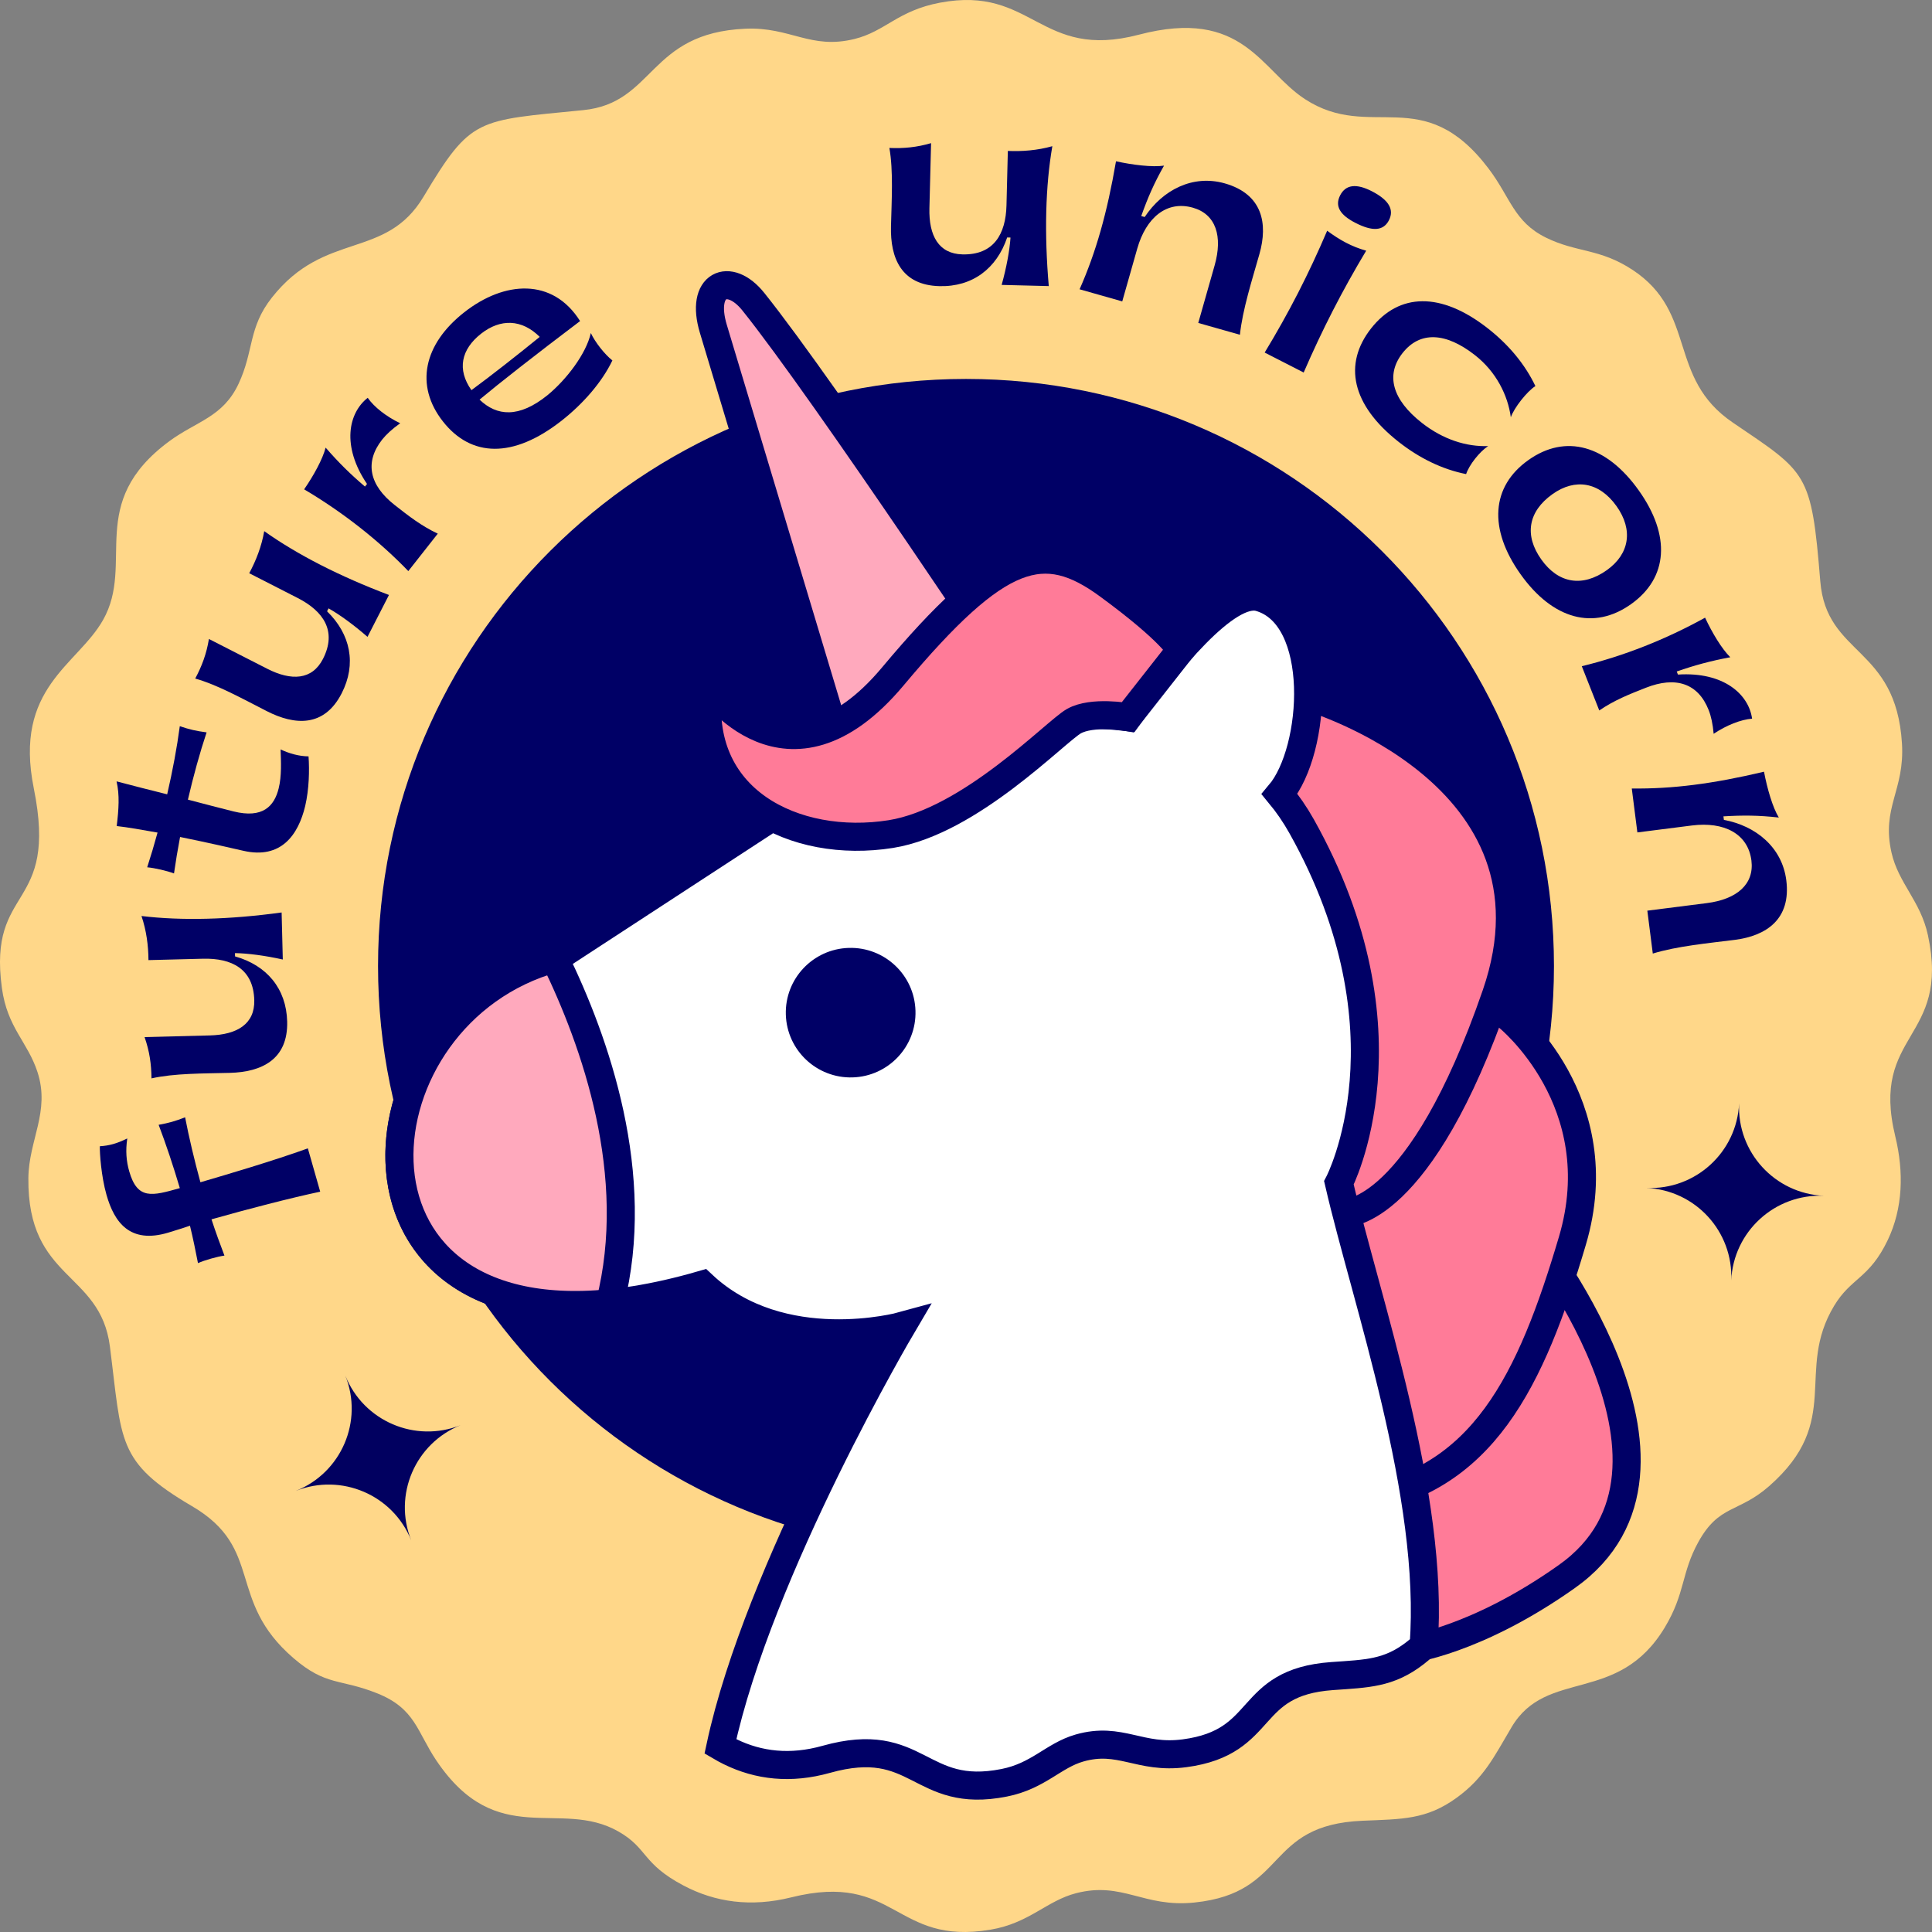 <svg width="64" height="64" viewBox="0 0 64 64" fill="none" xmlns="http://www.w3.org/2000/svg">
<rect x="0" y="0" width="64" height="64" fill="#808080" stroke="none"/>
<path fill-rule="evenodd" clip-rule="evenodd" d="M31.137 0.089C29.738 0.353 29.335 1.034 28.315 1.289C26.854 1.654 26.189 0.887 24.697 0.951C21.468 1.089 21.7 3.411 19.323 3.648C15.786 4.001 15.614 3.869 14.031 6.515C12.771 8.621 10.767 7.626 9.008 9.856C8.217 10.858 8.418 11.61 7.904 12.711C7.386 13.82 6.51 13.951 5.612 14.613C2.824 16.67 4.482 18.651 3.413 20.539C2.563 22.039 0.447 22.777 1.119 26.112C1.944 30.199 -0.409 29.273 0.063 32.731C0.244 34.05 0.914 34.508 1.242 35.514C1.668 36.823 0.952 37.762 0.94 39.028C0.906 42.425 3.322 42.103 3.641 44.605C4.044 47.766 3.858 48.426 6.361 49.894C8.769 51.305 7.484 52.999 9.719 54.925C10.807 55.863 11.258 55.598 12.494 56.093C13.764 56.601 13.808 57.361 14.46 58.327C16.466 61.298 18.545 59.571 20.48 60.667C21.471 61.229 21.254 61.727 22.641 62.46C23.69 63.015 24.877 63.184 26.209 62.853C29.701 61.984 29.608 64.46 32.812 63.923C34.097 63.708 34.673 62.963 35.653 62.713C37.19 62.32 37.882 63.197 39.563 63.024C42.695 62.703 41.86 60.45 45.143 60.314C46.447 60.26 47.253 60.279 48.251 59.555C49.166 58.892 49.496 58.187 50.074 57.213C51.238 55.248 53.601 56.487 55.149 53.91C55.833 52.77 55.688 52.118 56.26 51.081C56.951 49.831 57.585 50.126 58.607 49.228C61.069 47.065 59.448 45.435 60.757 43.258C61.322 42.317 61.921 42.363 62.535 41.077C63.036 40.026 63.072 38.833 62.784 37.646C61.945 34.196 64.616 34.461 63.865 30.979C63.62 29.843 62.889 29.263 62.658 28.242C62.319 26.737 63.101 26.186 63.005 24.627C62.804 21.386 60.502 21.746 60.299 19.253C60.004 15.625 59.863 15.671 57.4 13.997C55.217 12.514 56.236 10.364 54.085 8.943C52.988 8.219 52.235 8.377 51.209 7.87C50.145 7.344 50.041 6.545 49.304 5.575C47.133 2.72 45.41 4.703 43.232 3.286C41.762 2.33 41.187 0.242 37.727 1.149C34.435 2.012 34.224 -0.494 31.137 0.089Z" fill="#FFD789"/>
<path d="M32 51.447C42.757 51.447 51.477 42.74 51.477 32C51.477 21.26 42.757 12.553 32 12.553C21.243 12.553 12.523 21.26 12.523 32C12.523 42.74 21.243 51.447 32 51.447Z" fill="#000066"/>
<path fill-rule="evenodd" clip-rule="evenodd" d="M54.541 39.352C56.164 39.424 57.538 38.169 57.61 36.548C57.538 38.169 58.795 39.541 60.418 39.612C58.795 39.541 57.421 40.796 57.349 42.417C57.421 40.796 56.164 39.424 54.541 39.352Z" fill="#010060"/>
<path fill-rule="evenodd" clip-rule="evenodd" d="M50.813 49.586C50.813 49.586 50.86 50.316 50.666 51.261C49.794 51.542 48.95 51.694 48.429 52.636C47.942 53.517 47.667 54.152 46.872 54.765C46.355 55.164 45.891 55.328 45.356 55.411C42.487 54.944 44.627 50.021 44.627 50.021L48.7 48.463L50.813 49.586Z" fill="#FF7B98" stroke="#000066" stroke-width="0.423" stroke-miterlimit="22.926"/>
<path fill-rule="evenodd" clip-rule="evenodd" d="M50.599 40.706C50.599 40.706 57.022 48.598 51.907 52.222C48.876 54.37 46.665 54.634 46.665 54.634L45.368 48.598L48.205 45.992L50.599 40.706Z" fill="#FF7B98" stroke="#000066" stroke-width="0.93" stroke-miterlimit="22.926"/>
<path fill-rule="evenodd" clip-rule="evenodd" d="M49.949 33.681C49.949 33.681 53.454 36.491 52.088 41.102C50.722 45.713 49.124 49.123 44.891 49.707C40.658 50.29 43.137 44.634 43.137 44.634V38.964L49.949 32V33.681Z" fill="#FF7B98" stroke="#000066" stroke-width="0.93" stroke-miterlimit="22.926"/>
<path fill-rule="evenodd" clip-rule="evenodd" d="M43.333 23.078C43.333 23.078 52.087 25.624 49.56 32.947C47.033 40.27 44.579 40.181 44.579 40.181C44.579 40.181 44.928 39.876 42.685 41.379C40.441 42.883 41.218 36.069 41.218 36.069L40.537 26.426L42.08 23.377L43.333 23.078Z" fill="#FF7B98" stroke="#000066" stroke-width="0.93" stroke-miterlimit="22.926"/>
<path fill-rule="evenodd" clip-rule="evenodd" d="M23.631 10.894L28.64 27.552L35.296 24.959C33.854 22.761 27.315 12.935 24.952 9.99C24.152 8.994 23.185 9.414 23.631 10.894Z" fill="#FFA9BD" stroke="#000066" stroke-width="0.93" stroke-miterlimit="22.926" stroke-linecap="round" stroke-linejoin="round"/>
<path fill-rule="evenodd" clip-rule="evenodd" d="M18.431 31.731L28.34 25.265C28.34 25.265 33.044 23.23 37.364 23.756C38.618 21.999 40.642 19.477 41.728 19.789C43.889 20.408 43.618 24.85 42.388 26.305C42.652 26.624 42.896 26.977 43.117 27.37C46.951 34.21 44.353 39.184 44.353 39.184C45.25 43.075 47.543 49.56 47.158 54.523C47.07 54.605 46.976 54.685 46.872 54.765C46.004 55.435 45.287 55.44 44.13 55.522C41.215 55.73 42.017 57.71 39.242 58.079C37.752 58.278 37.113 57.517 35.757 57.906C34.893 58.154 34.402 58.832 33.264 59.057C30.431 59.62 30.448 57.417 27.367 58.281C26.192 58.611 25.133 58.492 24.185 58.027C24.066 57.968 23.959 57.911 23.864 57.855C25.122 51.986 29.88 43.925 29.88 43.925C29.88 43.925 25.892 45.024 23.267 42.556C10.549 46.25 11.065 33.695 18.431 31.731Z" fill="white" stroke="#000066" stroke-width="0.93" stroke-miterlimit="22.926"/>
<path fill-rule="evenodd" clip-rule="evenodd" d="M20.205 43.171C10.724 44.11 11.711 33.584 18.373 31.748C19.721 34.503 21.284 38.927 20.205 43.171Z" fill="#FFA9BD" stroke="#000066" stroke-width="0.93" stroke-miterlimit="22.926"/>
<path fill-rule="evenodd" clip-rule="evenodd" d="M28.122 31.612C29.191 31.58 30.084 32.42 30.115 33.488C30.148 34.556 29.306 35.447 28.238 35.479C27.168 35.511 26.275 34.671 26.243 33.603C26.211 32.536 27.052 31.644 28.122 31.612Z" fill="#000066" stroke="#000066" stroke-width="0.423" stroke-miterlimit="22.926"/>
<path fill-rule="evenodd" clip-rule="evenodd" d="M23.475 22.717C23.475 22.717 26.076 26.589 29.579 22.404C33.083 18.219 34.575 17.815 36.714 19.384C38.854 20.952 39.112 21.53 39.112 21.53L37.364 23.756C37.364 23.756 36.185 23.545 35.574 23.89C34.963 24.235 32.135 27.212 29.507 27.63C26.34 28.133 22.965 26.504 23.475 22.717Z" fill="#FF7B98" stroke="#000066" stroke-width="0.93" stroke-miterlimit="22.926"/>
<path d="M5.255 37.261C5.496 37.894 5.739 38.622 5.957 39.358C5.039 39.618 4.552 39.756 4.28 38.799C4.183 38.459 4.156 38.116 4.216 37.713C3.869 37.882 3.626 37.951 3.307 37.971C3.302 38.2 3.351 38.958 3.528 39.582C3.789 40.498 4.307 41.21 5.569 40.834C5.965 40.713 6.174 40.646 6.293 40.603C6.397 41.029 6.482 41.452 6.558 41.842C6.784 41.743 7.19 41.628 7.435 41.593C7.294 41.222 7.144 40.817 7.006 40.392C8.191 40.056 9.638 39.681 10.607 39.476L10.198 38.041C9.052 38.454 7.562 38.894 6.639 39.164C6.437 38.424 6.26 37.677 6.132 37.012C5.808 37.139 5.597 37.199 5.255 37.261ZM4.687 30.344C4.851 30.829 4.915 31.325 4.918 31.805L6.724 31.759C7.678 31.735 8.397 32.097 8.423 33.133C8.443 33.917 7.861 34.277 6.949 34.3L4.789 34.355C4.953 34.823 5.014 35.251 5.018 35.723C5.765 35.553 6.736 35.562 7.614 35.54C8.66 35.513 9.545 35.103 9.513 33.839C9.485 32.744 8.833 31.976 7.786 31.682L7.784 31.573C8.214 31.579 8.791 31.657 9.368 31.785L9.329 30.227C7.595 30.464 6.017 30.504 4.687 30.344ZM6.225 26.489C6.406 25.708 6.619 24.936 6.844 24.261C6.491 24.214 6.285 24.167 5.956 24.056C5.864 24.753 5.717 25.541 5.538 26.313C4.973 26.174 4.401 26.025 3.861 25.884C3.966 26.331 3.934 26.808 3.866 27.364C4.229 27.404 4.712 27.49 5.219 27.58C5.11 27.979 4.994 28.367 4.876 28.73C5.122 28.752 5.533 28.846 5.764 28.934C5.819 28.549 5.885 28.149 5.965 27.726C6.884 27.912 7.756 28.113 8.06 28.183C9.311 28.471 9.88 27.659 10.11 26.7C10.241 26.133 10.252 25.522 10.221 25.056C9.902 25.052 9.585 24.962 9.295 24.826C9.309 25.218 9.334 25.708 9.231 26.117C9.086 26.706 8.705 27.12 7.738 26.88C7.287 26.768 6.764 26.63 6.225 26.489ZM8.753 17.595C8.665 18.1 8.483 18.566 8.256 18.989L9.864 19.811C10.713 20.246 11.171 20.906 10.698 21.829C10.34 22.526 9.656 22.565 8.845 22.15L6.921 21.167C6.841 21.656 6.69 22.062 6.467 22.478C7.205 22.685 8.053 23.157 8.835 23.556C9.767 24.033 10.74 24.095 11.317 22.97C11.818 21.994 11.612 21.008 10.834 20.25L10.884 20.153C11.259 20.364 11.728 20.708 12.174 21.097L12.885 19.709C11.249 19.09 9.844 18.371 8.753 17.595ZM14.502 17.678C13.954 17.42 13.536 17.092 13.071 16.727C12.241 16.076 12.066 15.317 12.66 14.561C12.791 14.396 12.991 14.21 13.257 14.021C12.797 13.8 12.392 13.483 12.181 13.178C11.539 13.681 11.309 14.777 12.158 16.032L12.09 16.118C11.608 15.708 11.226 15.333 10.787 14.828C10.688 15.212 10.387 15.758 10.075 16.21C11.356 16.968 12.544 17.901 13.526 18.918L14.502 17.678ZM19.572 11.032C19.417 11.722 18.76 12.58 18.134 13.093C17.188 13.856 16.457 13.787 15.886 13.238C16.554 12.682 17.689 11.791 19.216 10.636C18.308 9.194 16.707 9.302 15.38 10.344C14.032 11.401 13.735 12.77 14.674 13.963C15.603 15.143 16.99 15.201 18.603 13.936C19.314 13.378 19.941 12.661 20.286 11.94C20.033 11.742 19.71 11.331 19.572 11.032ZM15.938 11.053C16.575 10.553 17.283 10.566 17.879 11.16C17.113 11.782 16.27 12.444 15.617 12.924C15.134 12.241 15.274 11.574 15.938 11.053Z" fill="#000066"/>
<path d="M34.86 4.843C34.366 4.982 33.867 5.02 33.386 5L33.341 6.803C33.317 7.755 32.919 8.453 31.881 8.427C31.096 8.407 30.765 7.809 30.788 6.899L30.843 4.742C30.366 4.881 29.935 4.921 29.462 4.901C29.595 5.654 29.537 6.623 29.515 7.499C29.488 8.544 29.854 9.447 31.12 9.479C32.217 9.506 33.017 8.894 33.364 7.866L33.474 7.869C33.446 8.298 33.339 8.869 33.181 9.438L34.742 9.477C34.592 7.737 34.632 6.161 34.86 4.843ZM35.763 9.583L37.176 9.984L37.674 8.232C37.965 7.211 38.647 6.633 39.516 6.88C40.279 7.096 40.51 7.827 40.236 8.792L39.694 10.698L41.074 11.089C41.16 10.263 41.476 9.275 41.72 8.416C42.006 7.41 41.828 6.431 40.57 6.074C39.514 5.775 38.517 6.289 37.919 7.189L37.805 7.157C38.021 6.552 38.226 6.076 38.56 5.487C38.176 5.544 37.523 5.464 36.969 5.343C36.673 7.063 36.306 8.353 35.763 9.583ZM44.903 7.384C45.459 7.669 45.825 7.657 46.01 7.297C46.195 6.937 45.998 6.619 45.442 6.334C44.931 6.073 44.579 6.111 44.394 6.471C44.21 6.831 44.392 7.123 44.903 7.384ZM43.964 7.643C43.35 9.081 42.696 10.356 41.894 11.679L43.186 12.34C43.804 10.914 44.458 9.638 45.257 8.304C44.775 8.171 44.377 7.949 43.964 7.643ZM46.335 14.64C47.026 15.182 47.779 15.548 48.567 15.705C48.669 15.399 49.013 14.962 49.297 14.777C48.579 14.803 47.804 14.56 47.101 14.008C46.125 13.242 45.889 12.425 46.462 11.695C47.036 10.966 47.888 11.002 48.864 11.768C49.561 12.315 49.949 13.091 50.048 13.823C50.155 13.51 50.583 12.967 50.862 12.789C50.517 12.068 49.983 11.424 49.292 10.882C47.726 9.653 46.343 9.705 45.42 10.878C44.492 12.058 44.769 13.411 46.335 14.64ZM50.371 19.023C51.437 20.521 52.798 20.889 54.029 20.014C55.261 19.14 55.352 17.741 54.285 16.244C53.214 14.739 51.86 14.366 50.629 15.241C49.398 16.115 49.3 17.519 50.371 19.023ZM51.059 18.535C50.486 17.731 50.62 16.943 51.431 16.367C52.181 15.835 52.977 15.963 53.549 16.766C54.112 17.556 53.977 18.355 53.227 18.888C52.415 19.464 51.621 19.325 51.059 18.535ZM52.978 23.535C53.478 23.193 53.973 22.998 54.523 22.782C55.504 22.396 56.249 22.628 56.602 23.522C56.68 23.718 56.739 23.984 56.767 24.308C57.191 24.024 57.67 23.835 58.04 23.807C57.929 22.999 57.098 22.248 55.584 22.346L55.544 22.244C56.142 22.036 56.659 21.896 57.318 21.772C57.035 21.494 56.715 20.958 56.483 20.461C55.179 21.183 53.774 21.736 52.399 22.069L52.978 23.535ZM54.055 26.12L54.24 27.575L56.049 27.345C57.104 27.212 57.904 27.611 58.018 28.506C58.117 29.292 57.534 29.791 56.538 29.917L54.57 30.167L54.751 31.588C55.545 31.343 56.579 31.246 57.467 31.134C58.505 31.002 59.338 30.454 59.173 29.158C59.035 28.071 58.169 27.357 57.106 27.16L57.091 27.043C57.733 27.004 58.252 27.006 58.926 27.082C58.722 26.752 58.54 26.12 58.435 25.564C56.733 25.967 55.401 26.136 54.055 26.12Z" fill="#000066"/>
<path fill-rule="evenodd" clip-rule="evenodd" d="M9.799 49.388C11.308 48.787 12.043 47.078 11.44 45.571C12.043 47.078 13.754 47.811 15.263 47.209C13.754 47.811 13.019 49.52 13.622 51.026C13.019 49.52 11.308 48.787 9.799 49.388Z" fill="#010060"/>
</svg>
